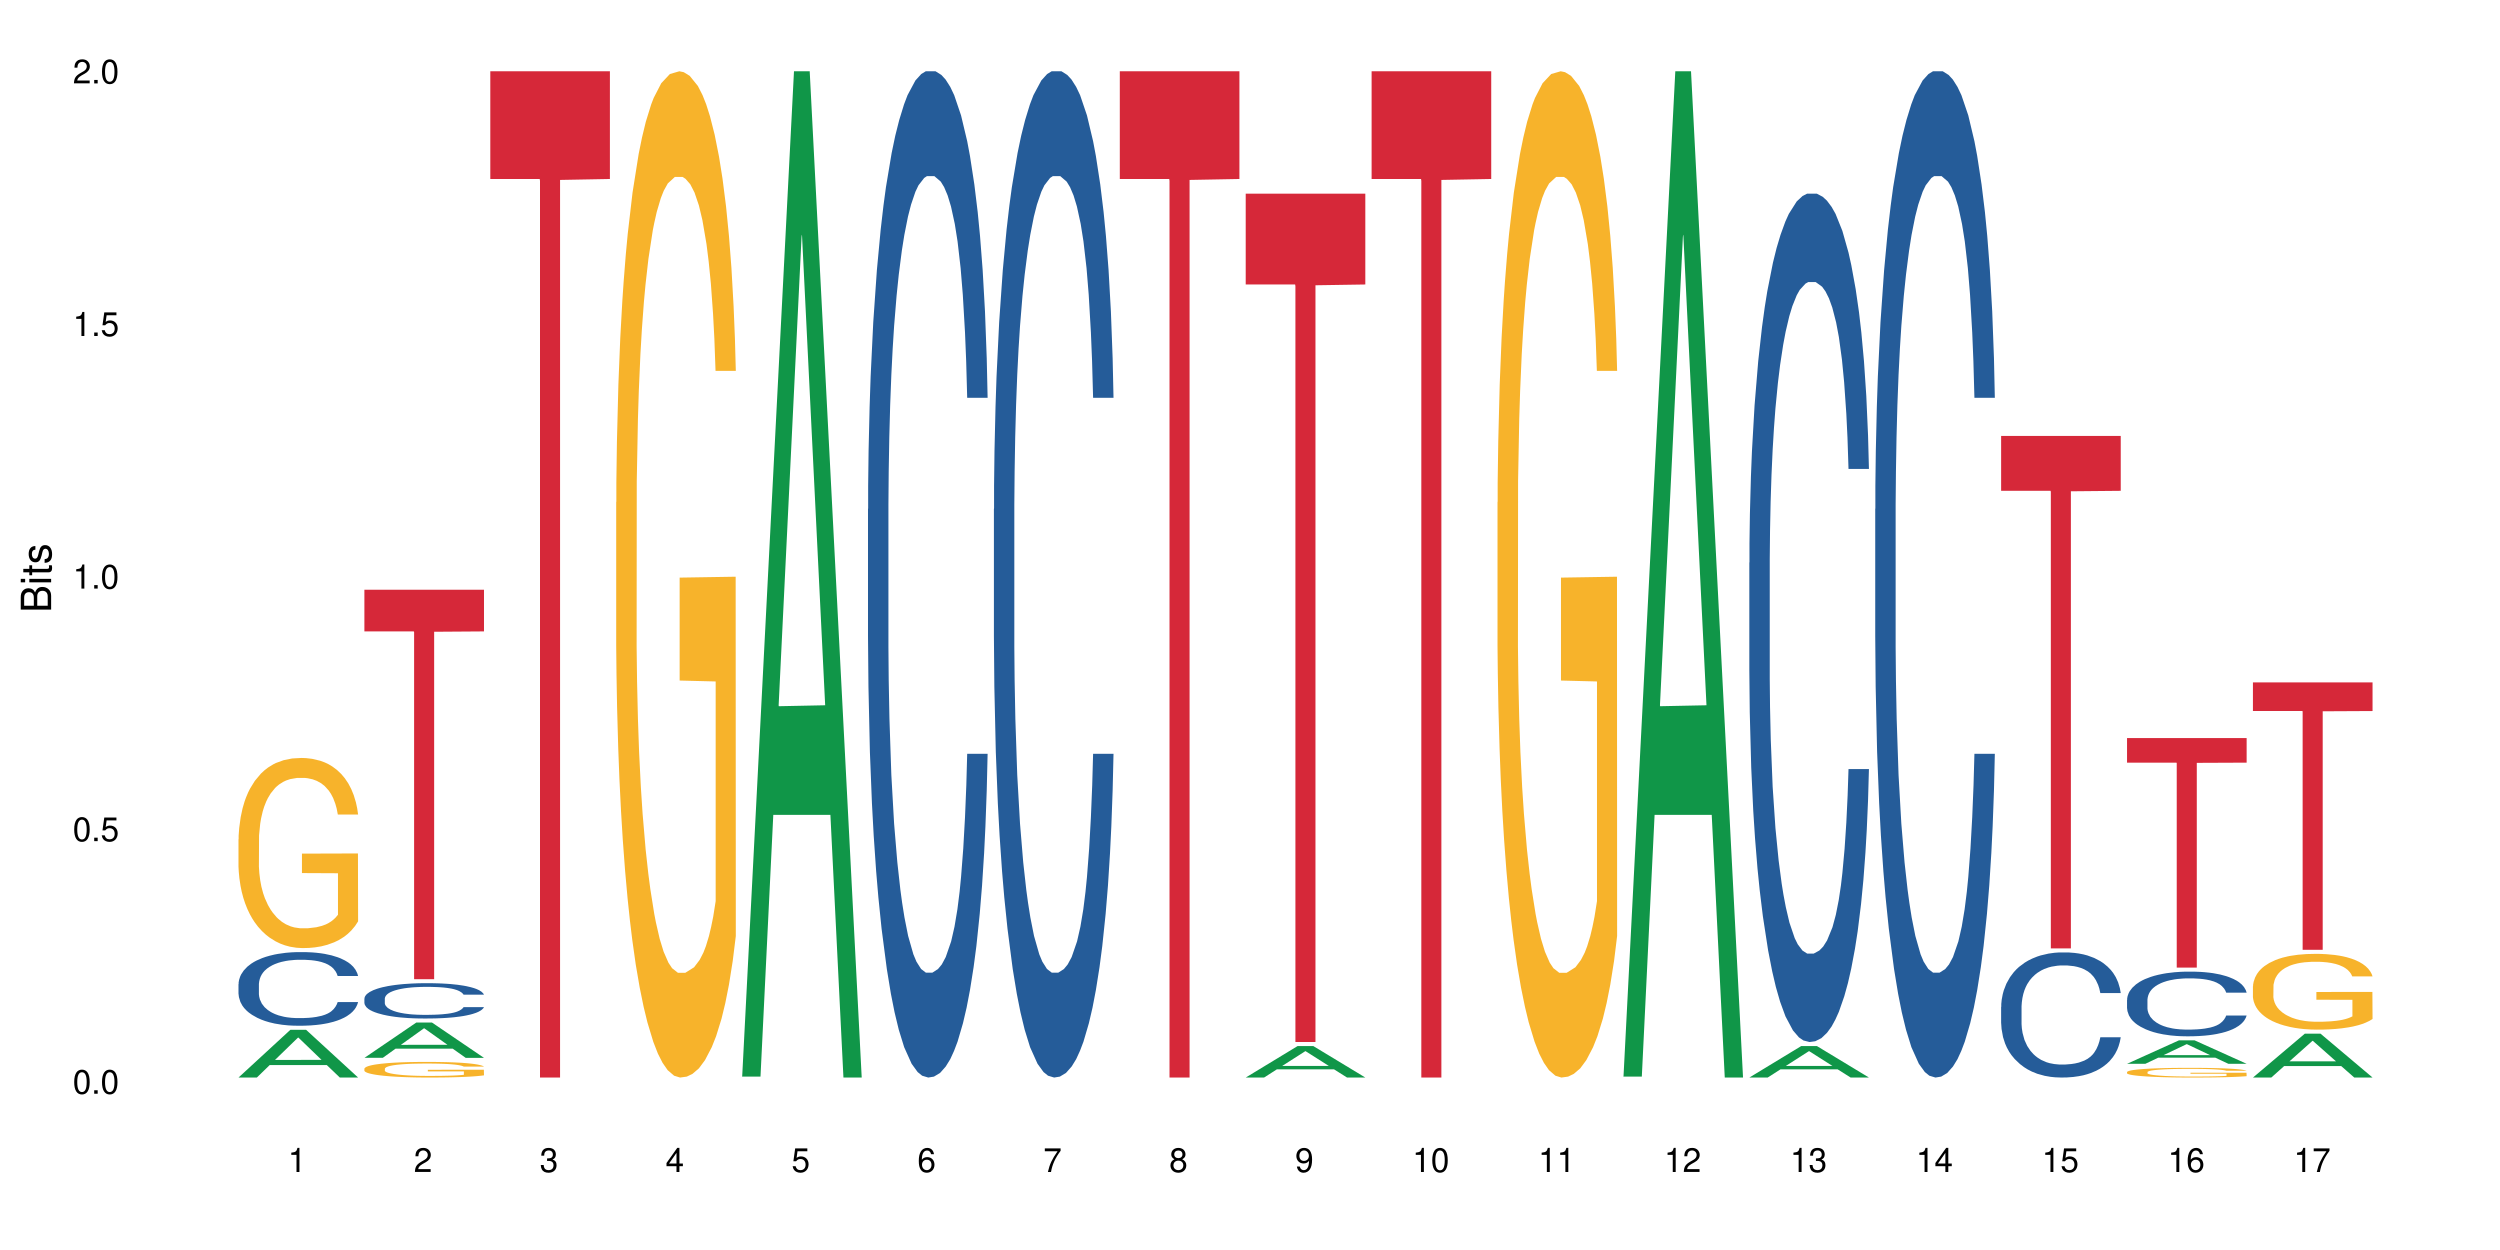 <?xml version="1.0" encoding="UTF-8"?>
<svg xmlns="http://www.w3.org/2000/svg" xmlns:xlink="http://www.w3.org/1999/xlink" width="720pt" height="360pt" viewBox="0 0 720 360" version="1.1">
<defs>
<g>
<symbol overflow="visible" id="glyph0-0">
<path style="stroke:none;" d=""/>
</symbol>
<symbol overflow="visible" id="glyph0-1">
<path style="stroke:none;" d="M 2.641 -6.938 C 2 -6.938 1.422 -6.656 1.078 -6.172 C 0.641 -5.562 0.406 -4.641 0.406 -3.359 C 0.406 -1.016 1.188 0.219 2.641 0.219 C 4.078 0.219 4.859 -1.016 4.859 -3.297 C 4.859 -4.641 4.656 -5.547 4.203 -6.172 C 3.844 -6.656 3.281 -6.938 2.641 -6.938 Z M 2.641 -6.188 C 3.547 -6.188 4 -5.25 4 -3.375 C 4 -1.406 3.562 -0.484 2.625 -0.484 C 1.734 -0.484 1.281 -1.438 1.281 -3.344 C 1.281 -5.25 1.734 -6.188 2.641 -6.188 Z M 2.641 -6.188 "/>
</symbol>
<symbol overflow="visible" id="glyph0-2">
<path style="stroke:none;" d="M 1.828 -1 L 0.828 -1 L 0.828 0 L 1.828 0 Z M 1.828 -1 "/>
</symbol>
<symbol overflow="visible" id="glyph0-3">
<path style="stroke:none;" d="M 4.562 -6.797 L 1.062 -6.797 L 0.547 -3.094 L 1.328 -3.094 C 1.719 -3.562 2.047 -3.734 2.578 -3.734 C 3.484 -3.734 4.062 -3.109 4.062 -2.094 C 4.062 -1.125 3.484 -0.531 2.578 -0.531 C 1.828 -0.531 1.375 -0.906 1.188 -1.672 L 0.328 -1.672 C 0.453 -1.109 0.547 -0.844 0.75 -0.594 C 1.125 -0.078 1.828 0.219 2.594 0.219 C 3.969 0.219 4.922 -0.781 4.922 -2.219 C 4.922 -3.562 4.031 -4.484 2.719 -4.484 C 2.25 -4.484 1.859 -4.359 1.469 -4.062 L 1.734 -5.969 L 4.562 -5.969 Z M 4.562 -6.797 "/>
</symbol>
<symbol overflow="visible" id="glyph0-4">
<path style="stroke:none;" d="M 2.484 -4.938 L 2.484 0 L 3.328 0 L 3.328 -6.938 L 2.766 -6.938 C 2.469 -5.875 2.281 -5.734 0.984 -5.562 L 0.984 -4.938 Z M 2.484 -4.938 "/>
</symbol>
<symbol overflow="visible" id="glyph0-5">
<path style="stroke:none;" d="M 4.859 -0.828 L 1.281 -0.828 C 1.359 -1.406 1.672 -1.781 2.5 -2.281 L 3.469 -2.828 C 4.406 -3.344 4.906 -4.062 4.906 -4.906 C 4.906 -5.484 4.672 -6.031 4.266 -6.406 C 3.859 -6.766 3.375 -6.938 2.719 -6.938 C 1.859 -6.938 1.219 -6.625 0.844 -6.031 C 0.609 -5.672 0.5 -5.234 0.484 -4.531 L 1.328 -4.531 C 1.359 -5.016 1.406 -5.281 1.531 -5.516 C 1.75 -5.938 2.188 -6.203 2.703 -6.203 C 3.469 -6.203 4.031 -5.641 4.031 -4.891 C 4.031 -4.344 3.719 -3.859 3.125 -3.516 L 2.234 -3 C 0.812 -2.172 0.406 -1.531 0.328 -0.016 L 4.859 -0.016 Z M 4.859 -0.828 "/>
</symbol>
<symbol overflow="visible" id="glyph0-6">
<path style="stroke:none;" d="M 2.125 -3.188 L 2.578 -3.188 C 3.5 -3.188 3.984 -2.766 3.984 -1.922 C 3.984 -1.062 3.469 -0.531 2.594 -0.531 C 1.656 -0.531 1.203 -1 1.156 -2.016 L 0.312 -2.016 C 0.344 -1.453 0.438 -1.094 0.609 -0.781 C 0.953 -0.109 1.625 0.219 2.547 0.219 C 3.953 0.219 4.859 -0.625 4.859 -1.938 C 4.859 -2.828 4.516 -3.297 3.703 -3.594 C 4.344 -3.844 4.656 -4.328 4.656 -5.031 C 4.656 -6.219 3.875 -6.938 2.578 -6.938 C 1.203 -6.938 0.484 -6.172 0.453 -4.703 L 1.297 -4.703 C 1.312 -5.125 1.344 -5.359 1.453 -5.578 C 1.641 -5.969 2.062 -6.203 2.594 -6.203 C 3.344 -6.203 3.797 -5.75 3.797 -5 C 3.797 -4.516 3.609 -4.219 3.25 -4.047 C 3.016 -3.953 2.703 -3.922 2.125 -3.906 Z M 2.125 -3.188 "/>
</symbol>
<symbol overflow="visible" id="glyph0-7">
<path style="stroke:none;" d="M 3.141 -1.672 L 3.141 0 L 3.984 0 L 3.984 -1.672 L 4.984 -1.672 L 4.984 -2.438 L 3.984 -2.438 L 3.984 -6.938 L 3.359 -6.938 L 0.266 -2.578 L 0.266 -1.672 Z M 3.141 -2.438 L 1 -2.438 L 3.141 -5.5 Z M 3.141 -2.438 "/>
</symbol>
<symbol overflow="visible" id="glyph0-8">
<path style="stroke:none;" d="M 4.781 -5.125 C 4.609 -6.266 3.891 -6.938 2.844 -6.938 C 2.094 -6.938 1.422 -6.578 1.031 -5.953 C 0.594 -5.266 0.406 -4.422 0.406 -3.172 C 0.406 -2 0.578 -1.25 0.984 -0.641 C 1.359 -0.078 1.953 0.219 2.703 0.219 C 3.984 0.219 4.922 -0.75 4.922 -2.094 C 4.922 -3.375 4.062 -4.281 2.844 -4.281 C 2.172 -4.281 1.641 -4.031 1.281 -3.516 C 1.281 -5.234 1.828 -6.188 2.797 -6.188 C 3.391 -6.188 3.797 -5.797 3.938 -5.125 Z M 2.734 -3.531 C 3.547 -3.531 4.062 -2.953 4.062 -2.031 C 4.062 -1.156 3.484 -0.531 2.703 -0.531 C 1.922 -0.531 1.328 -1.188 1.328 -2.078 C 1.328 -2.938 1.906 -3.531 2.734 -3.531 Z M 2.734 -3.531 "/>
</symbol>
<symbol overflow="visible" id="glyph0-9">
<path style="stroke:none;" d="M 4.984 -6.797 L 0.438 -6.797 L 0.438 -5.969 L 4.109 -5.969 C 2.5 -3.656 1.828 -2.234 1.328 0 L 2.219 0 C 2.594 -2.172 3.453 -4.047 4.984 -6.094 Z M 4.984 -6.797 "/>
</symbol>
<symbol overflow="visible" id="glyph0-10">
<path style="stroke:none;" d="M 3.75 -3.656 C 4.469 -4.094 4.688 -4.438 4.688 -5.078 C 4.688 -6.172 3.844 -6.938 2.641 -6.938 C 1.438 -6.938 0.594 -6.172 0.594 -5.094 C 0.594 -4.438 0.812 -4.094 1.516 -3.656 C 0.734 -3.266 0.359 -2.703 0.359 -1.922 C 0.359 -0.656 1.281 0.219 2.641 0.219 C 3.984 0.219 4.922 -0.656 4.922 -1.922 C 4.922 -2.703 4.531 -3.266 3.75 -3.656 Z M 2.641 -6.188 C 3.359 -6.188 3.812 -5.75 3.812 -5.062 C 3.812 -4.406 3.344 -3.984 2.641 -3.984 C 1.922 -3.984 1.453 -4.406 1.453 -5.078 C 1.453 -5.75 1.922 -6.188 2.641 -6.188 Z M 2.641 -3.266 C 3.484 -3.266 4.062 -2.719 4.062 -1.906 C 4.062 -1.078 3.484 -0.531 2.625 -0.531 C 1.797 -0.531 1.219 -1.094 1.219 -1.906 C 1.219 -2.719 1.781 -3.266 2.641 -3.266 Z M 2.641 -3.266 "/>
</symbol>
<symbol overflow="visible" id="glyph0-11">
<path style="stroke:none;" d="M 0.516 -1.578 C 0.672 -0.453 1.406 0.219 2.438 0.219 C 3.188 0.219 3.859 -0.141 4.266 -0.766 C 4.688 -1.453 4.891 -2.297 4.891 -3.547 C 4.891 -4.719 4.703 -5.453 4.312 -6.078 C 3.938 -6.641 3.344 -6.938 2.594 -6.938 C 1.297 -6.938 0.359 -5.969 0.359 -4.625 C 0.359 -3.344 1.234 -2.453 2.453 -2.453 C 3.094 -2.453 3.578 -2.672 4.016 -3.203 C 4 -1.484 3.469 -0.531 2.5 -0.531 C 1.906 -0.531 1.484 -0.906 1.359 -1.578 Z M 2.578 -6.203 C 3.375 -6.203 3.969 -5.531 3.969 -4.641 C 3.969 -3.797 3.391 -3.188 2.547 -3.188 C 1.734 -3.188 1.234 -3.766 1.234 -4.688 C 1.234 -5.562 1.797 -6.203 2.578 -6.203 Z M 2.578 -6.203 "/>
</symbol>
<symbol overflow="visible" id="glyph1-0">
<path style="stroke:none;" d=""/>
</symbol>
<symbol overflow="visible" id="glyph1-1">
<path style="stroke:none;" d="M 0 -0.953 L 0 -4.891 C 0 -5.719 -0.234 -6.344 -0.734 -6.797 C -1.188 -7.234 -1.812 -7.469 -2.5 -7.469 C -3.547 -7.469 -4.188 -7 -4.625 -5.875 C -4.984 -6.688 -5.625 -7.094 -6.531 -7.094 C -7.172 -7.094 -7.734 -6.859 -8.141 -6.391 C -8.562 -5.922 -8.75 -5.344 -8.75 -4.5 L -8.75 -0.953 Z M -4.984 -2.062 L -7.766 -2.062 L -7.766 -4.219 C -7.766 -4.844 -7.688 -5.203 -7.453 -5.5 C -7.219 -5.812 -6.859 -5.969 -6.375 -5.969 C -5.891 -5.969 -5.531 -5.812 -5.297 -5.5 C -5.062 -5.203 -4.984 -4.844 -4.984 -4.219 Z M -0.984 -2.062 L -4 -2.062 L -4 -4.781 C -4 -5.766 -3.438 -6.359 -2.484 -6.359 C -1.547 -6.359 -0.984 -5.766 -0.984 -4.781 Z M -0.984 -2.062 "/>
</symbol>
<symbol overflow="visible" id="glyph1-2">
<path style="stroke:none;" d="M -6.281 -1.797 L -6.281 -0.797 L 0 -0.797 L 0 -1.797 Z M -8.75 -1.797 L -8.75 -0.797 L -7.484 -0.797 L -7.484 -1.797 Z M -8.75 -1.797 "/>
</symbol>
<symbol overflow="visible" id="glyph1-3">
<path style="stroke:none;" d="M -6.281 -3.047 L -6.281 -2.016 L -8.016 -2.016 L -8.016 -1.016 L -6.281 -1.016 L -6.281 -0.172 L -5.469 -0.172 L -5.469 -1.016 L -0.719 -1.016 C -0.078 -1.016 0.281 -1.453 0.281 -2.234 C 0.281 -2.5 0.25 -2.719 0.188 -3.047 L -0.641 -3.047 C -0.609 -2.906 -0.594 -2.766 -0.594 -2.562 C -0.594 -2.141 -0.719 -2.016 -1.156 -2.016 L -5.469 -2.016 L -5.469 -3.047 Z M -6.281 -3.047 "/>
</symbol>
<symbol overflow="visible" id="glyph1-4">
<path style="stroke:none;" d="M -4.531 -5.25 C -5.766 -5.25 -6.469 -4.422 -6.469 -2.969 C -6.469 -1.516 -5.719 -0.562 -4.547 -0.562 C -3.562 -0.562 -3.094 -1.062 -2.734 -2.562 L -2.516 -3.484 C -2.344 -4.188 -2.094 -4.469 -1.641 -4.469 C -1.047 -4.469 -0.641 -3.875 -0.641 -3 C -0.641 -2.453 -0.797 -2 -1.062 -1.75 C -1.25 -1.594 -1.422 -1.531 -1.875 -1.469 L -1.875 -0.406 C -0.422 -0.453 0.281 -1.266 0.281 -2.922 C 0.281 -4.5 -0.5 -5.516 -1.719 -5.516 C -2.656 -5.516 -3.172 -4.984 -3.469 -3.734 L -3.703 -2.766 C -3.891 -1.953 -4.156 -1.609 -4.594 -1.609 C -5.188 -1.609 -5.547 -2.125 -5.547 -2.938 C -5.547 -3.75 -5.203 -4.172 -4.531 -4.203 Z M -4.531 -5.25 "/>
</symbol>
</g>
</defs>
<g id="surface6">
<rect x="0" y="0" width="720" height="360" style="fill:rgb(100%,100%,100%);fill-opacity:1;stroke:none;"/>
<path style=" stroke:none;fill-rule:nonzero;fill:rgb(6.275%,58.824%,28.235%);fill-opacity:1;" d="M 68.684 310.32 L 68.723 310.305 L 83.629 296.582 L 88.152 296.582 L 103.133 310.332 L 97.871 310.332 L 94.117 306.742 L 77.664 306.742 L 73.984 310.32 L 68.684 310.32 L 79.246 305.258 L 92.605 305.246 L 85.945 298.828 L 85.871 298.816 L 85.797 298.855 L 79.211 305.246 L 79.246 305.258 Z M 68.684 310.32 "/>
<path style=" stroke:none;fill-rule:nonzero;fill:rgb(14.51%,36.078%,60%);fill-opacity:1;" d="M 68.684 283.441 L 68.727 283.422 L 68.727 282.957 L 68.855 282.219 L 69.148 281.289 L 69.441 280.648 L 70.199 279.504 L 71.246 278.398 L 72.34 277.547 L 73.137 277.043 L 73.852 276.656 L 75.492 275.938 L 76.543 275.57 L 77.676 275.242 L 79.062 274.91 L 80.07 274.719 L 82.34 274.406 L 84.02 274.27 L 85.32 274.215 L 88.137 274.215 L 89.816 274.289 L 91.035 274.387 L 92.379 274.543 L 93.512 274.719 L 95.488 275.145 L 97.25 275.688 L 98.051 275.996 L 99.309 276.598 L 100.277 277.18 L 100.949 277.684 L 101.703 278.398 L 102.375 279.273 L 102.879 280.262 L 103.133 281.094 L 97.25 281.094 L 96.957 280.32 L 96.621 279.719 L 95.992 278.922 L 95.359 278.363 L 94.48 277.801 L 93.68 277.43 L 92.59 277.062 L 91.621 276.828 L 90.613 276.656 L 89.648 276.539 L 87.801 276.422 L 85.656 276.422 L 84.859 276.461 L 83.219 276.617 L 82.34 276.754 L 81.078 277.023 L 80.195 277.277 L 79.145 277.664 L 78.43 277.992 L 77.551 278.496 L 76.918 278.941 L 76.203 279.582 L 75.785 280.066 L 75.406 280.609 L 75.07 281.25 L 74.82 281.93 L 74.652 282.645 L 74.566 283.344 L 74.566 286.348 L 74.652 287.047 L 74.859 287.859 L 75.406 289.043 L 76.203 290.07 L 77.129 290.883 L 78.012 291.465 L 78.516 291.734 L 79.188 292.047 L 80.238 292.434 L 81.75 292.82 L 82.633 292.977 L 83.977 293.133 L 85.363 293.211 L 87.211 293.211 L 88.848 293.133 L 89.941 293.035 L 91.074 292.879 L 92.629 292.551 L 93.598 292.238 L 94.438 291.871 L 95.066 291.504 L 95.488 291.195 L 96.117 290.594 L 96.621 289.934 L 97 289.254 L 97.25 288.598 L 103.133 288.598 L 102.879 289.371 L 102.504 290.129 L 102.125 290.691 L 101.535 291.367 L 100.863 291.969 L 99.898 292.648 L 99.102 293.094 L 98.051 293.578 L 97.082 293.945 L 96.031 294.277 L 94.48 294.664 L 93.469 294.855 L 92.379 295.031 L 91.074 295.188 L 89.438 295.324 L 87.672 295.398 L 86.035 295.418 L 84.27 295.379 L 82.969 295.305 L 81.246 295.129 L 79.105 294.781 L 77.551 294.41 L 76.332 294.043 L 75.281 293.656 L 74.105 293.133 L 72.594 292.277 L 71.668 291.621 L 71.039 291.078 L 70.324 290.32 L 69.82 289.645 L 69.23 288.559 L 68.812 287.18 L 68.684 286.113 Z M 68.684 283.441 "/>
<path style=" stroke:none;fill-rule:nonzero;fill:rgb(96.863%,70.196%,16.863%);fill-opacity:1;" d="M 68.684 241.742 L 68.727 241.691 L 68.727 240.691 L 68.895 238.441 L 69.316 235.344 L 69.863 232.793 L 70.449 230.789 L 70.828 229.742 L 71.457 228.242 L 72.004 227.141 L 73.391 224.891 L 75.156 222.789 L 76.121 221.891 L 77.215 221.039 L 78.766 220.09 L 79.48 219.738 L 81.668 218.938 L 84.145 218.438 L 86.875 218.289 L 88.137 218.34 L 89.859 218.539 L 92.211 219.09 L 93.555 219.59 L 94.605 220.09 L 95.695 220.738 L 97.043 221.738 L 98.301 222.938 L 99.309 224.141 L 100.316 225.641 L 101.156 227.242 L 101.871 228.992 L 102.504 231.09 L 102.879 232.84 L 103.133 234.59 L 97.293 234.59 L 96.957 232.84 L 96.578 231.492 L 95.949 229.84 L 95.32 228.641 L 94.688 227.691 L 93.512 226.391 L 92.504 225.59 L 91.242 224.891 L 90.027 224.441 L 88.641 224.141 L 87.801 224.039 L 85.574 224.039 L 83.555 224.391 L 82.379 224.789 L 81.539 225.191 L 80.363 225.941 L 79.648 226.539 L 79.23 226.941 L 77.969 228.492 L 77.129 229.891 L 76.668 230.84 L 76.078 232.34 L 75.66 233.691 L 75.195 235.691 L 74.945 237.191 L 74.609 240.594 L 74.566 249.594 L 74.691 251.496 L 74.945 253.547 L 75.281 255.348 L 75.785 257.246 L 76.289 258.695 L 77.172 260.648 L 77.926 261.945 L 78.516 262.797 L 79.648 264.148 L 80.113 264.598 L 81.203 265.496 L 82.34 266.199 L 83.723 266.797 L 84.773 267.098 L 86.457 267.348 L 88.598 267.348 L 91.117 267.047 L 92.715 266.648 L 93.805 266.246 L 94.52 265.898 L 95.402 265.348 L 96.031 264.848 L 96.621 264.297 L 97.336 263.449 L 97.336 251.496 L 86.961 251.445 L 86.961 245.844 L 103.09 245.793 L 103.133 265.348 L 102.25 266.699 L 101.156 268 L 100.109 269 L 99.016 269.848 L 97.461 270.801 L 96.199 271.398 L 94.27 272.098 L 92.504 272.551 L 90.656 272.848 L 89.02 273 L 87.086 273.051 L 85.363 272.949 L 83.516 272.648 L 82.043 272.25 L 80.699 271.75 L 79.355 271.098 L 77.676 270.047 L 76.582 269.199 L 75.449 268.148 L 74.316 266.898 L 73.305 265.547 L 72.633 264.496 L 71.961 263.297 L 71.246 261.797 L 70.574 260.098 L 70.07 258.547 L 69.609 256.797 L 69.273 255.145 L 68.938 252.895 L 68.77 251.094 L 68.684 249.543 Z M 68.684 241.742 "/>
<path style=" stroke:none;fill-rule:nonzero;fill:rgb(6.275%,58.824%,28.235%);fill-opacity:1;" d="M 104.945 304.656 L 104.98 304.648 L 119.887 294.496 L 124.414 294.496 L 139.391 304.668 L 134.129 304.668 L 130.375 302.012 L 113.926 302.012 L 110.246 304.656 L 104.945 304.656 L 115.508 300.914 L 128.867 300.902 L 122.207 296.16 L 122.133 296.148 L 122.059 296.18 L 115.473 300.902 L 115.508 300.914 Z M 104.945 304.656 "/>
<path style=" stroke:none;fill-rule:nonzero;fill:rgb(14.51%,36.078%,60%);fill-opacity:1;" d="M 104.945 287.59 L 104.988 287.578 L 104.988 287.355 L 105.113 287.004 L 105.406 286.559 L 105.703 286.25 L 106.457 285.703 L 107.508 285.172 L 108.602 284.766 L 109.398 284.523 L 110.113 284.336 L 111.75 283.992 L 112.801 283.816 L 113.934 283.656 L 115.32 283.5 L 116.328 283.406 L 118.598 283.258 L 120.277 283.191 L 121.582 283.164 L 124.395 283.164 L 126.074 283.203 L 127.293 283.25 L 128.637 283.324 L 129.773 283.406 L 131.746 283.609 L 133.512 283.871 L 134.309 284.02 L 135.57 284.309 L 136.535 284.586 L 137.207 284.828 L 137.965 285.172 L 138.637 285.59 L 139.141 286.066 L 139.391 286.465 L 133.512 286.465 L 133.219 286.094 L 132.883 285.805 L 132.25 285.422 L 131.621 285.152 L 130.738 284.883 L 129.941 284.707 L 128.848 284.531 L 127.883 284.418 L 126.875 284.336 L 125.906 284.281 L 124.059 284.223 L 121.918 284.223 L 121.117 284.242 L 119.48 284.316 L 118.598 284.383 L 117.34 284.512 L 116.457 284.633 L 115.406 284.82 L 114.691 284.977 L 113.809 285.219 L 113.18 285.434 L 112.465 285.738 L 112.043 285.973 L 111.668 286.23 L 111.332 286.539 L 111.078 286.863 L 110.91 287.207 L 110.828 287.543 L 110.828 288.984 L 110.91 289.316 L 111.121 289.707 L 111.668 290.277 L 112.465 290.77 L 113.391 291.16 L 114.27 291.438 L 114.777 291.566 L 115.449 291.715 L 116.496 291.902 L 118.012 292.09 L 118.891 292.164 L 120.238 292.238 L 121.621 292.273 L 123.473 292.273 L 125.109 292.238 L 126.203 292.191 L 127.336 292.117 L 128.891 291.957 L 129.855 291.809 L 130.695 291.633 L 131.328 291.457 L 131.746 291.309 L 132.379 291.02 L 132.883 290.703 L 133.258 290.379 L 133.512 290.062 L 139.391 290.062 L 139.141 290.434 L 138.762 290.797 L 138.383 291.066 L 137.797 291.391 L 137.125 291.68 L 136.156 292.004 L 135.359 292.219 L 134.309 292.449 L 133.344 292.629 L 132.293 292.785 L 130.738 292.973 L 129.73 293.062 L 128.637 293.148 L 127.336 293.223 L 125.699 293.289 L 123.934 293.324 L 122.297 293.332 L 120.531 293.316 L 119.227 293.277 L 117.508 293.195 L 115.363 293.027 L 113.809 292.852 L 112.59 292.672 L 111.539 292.488 L 110.363 292.238 L 108.852 291.828 L 107.93 291.512 L 107.297 291.25 L 106.582 290.891 L 106.078 290.562 L 105.492 290.043 L 105.07 289.383 L 104.945 288.871 Z M 104.945 287.59 "/>
<path style=" stroke:none;fill-rule:nonzero;fill:rgb(96.863%,70.196%,16.863%);fill-opacity:1;" d="M 104.945 307.758 L 104.988 307.754 L 104.988 307.672 L 105.156 307.488 L 105.574 307.23 L 106.121 307.023 L 106.711 306.859 L 107.09 306.773 L 107.719 306.648 L 108.266 306.559 L 109.652 306.371 L 111.414 306.199 L 112.383 306.125 L 113.473 306.055 L 115.027 305.977 L 115.742 305.949 L 117.926 305.883 L 120.406 305.844 L 123.137 305.828 L 124.395 305.836 L 126.117 305.852 L 128.469 305.895 L 129.816 305.938 L 130.863 305.977 L 131.957 306.031 L 133.301 306.113 L 134.562 306.211 L 135.57 306.312 L 136.578 306.434 L 137.418 306.566 L 138.133 306.711 L 138.762 306.883 L 139.141 307.027 L 139.391 307.172 L 133.555 307.172 L 133.219 307.027 L 132.84 306.914 L 132.211 306.781 L 131.578 306.68 L 130.949 306.602 L 129.773 306.496 L 128.766 306.43 L 127.504 306.371 L 126.285 306.336 L 124.898 306.312 L 124.059 306.305 L 121.832 306.305 L 119.816 306.332 L 118.641 306.363 L 117.801 306.398 L 116.625 306.461 L 115.91 306.508 L 115.488 306.543 L 114.23 306.668 L 113.391 306.785 L 112.926 306.863 L 112.34 306.984 L 111.918 307.098 L 111.457 307.262 L 111.203 307.383 L 110.867 307.664 L 110.828 308.402 L 110.953 308.559 L 111.203 308.73 L 111.539 308.875 L 112.043 309.031 L 112.551 309.152 L 113.43 309.312 L 114.188 309.418 L 114.777 309.488 L 115.91 309.602 L 116.371 309.637 L 117.465 309.711 L 118.598 309.77 L 119.984 309.82 L 121.035 309.844 L 122.715 309.863 L 124.859 309.863 L 127.379 309.84 L 128.973 309.805 L 130.066 309.773 L 130.781 309.746 L 131.664 309.699 L 132.293 309.656 L 132.883 309.613 L 133.594 309.543 L 133.594 308.559 L 123.219 308.555 L 123.219 308.094 L 139.352 308.09 L 139.391 309.699 L 138.512 309.809 L 137.418 309.918 L 136.367 310 L 135.277 310.07 L 133.723 310.148 L 132.461 310.195 L 130.527 310.254 L 128.766 310.293 L 126.914 310.316 L 125.277 310.328 L 123.344 310.332 L 121.621 310.324 L 119.773 310.301 L 118.305 310.266 L 116.961 310.227 L 115.617 310.172 L 113.934 310.086 L 112.844 310.016 L 111.707 309.93 L 110.574 309.828 L 109.566 309.715 L 108.895 309.629 L 108.223 309.531 L 107.508 309.406 L 106.836 309.266 L 106.332 309.141 L 105.871 308.996 L 105.535 308.859 L 105.199 308.676 L 105.031 308.527 L 104.945 308.398 Z M 104.945 307.758 "/>
<path style=" stroke:none;fill-rule:nonzero;fill:rgb(83.922%,15.686%,22.353%);fill-opacity:1;" d="M 104.945 169.84 L 139.391 169.84 L 139.391 181.844 L 125.035 181.949 L 125.035 282 L 119.262 282 L 119.262 182.055 L 119.176 181.844 L 104.945 181.844 Z M 104.945 169.84 "/>
<path style=" stroke:none;fill-rule:nonzero;fill:rgb(83.922%,15.686%,22.353%);fill-opacity:1;" d="M 141.207 20.527 L 175.652 20.527 L 175.652 51.547 L 161.297 51.82 L 161.297 310.332 L 155.52 310.332 L 155.52 52.094 L 155.438 51.547 L 141.207 51.547 Z M 141.207 20.527 "/>
<path style=" stroke:none;fill-rule:nonzero;fill:rgb(96.863%,70.196%,16.863%);fill-opacity:1;" d="M 177.465 144.652 L 177.508 144.387 L 177.508 139.094 L 177.676 127.184 L 178.094 110.777 L 178.641 97.277 L 179.23 86.691 L 179.609 81.133 L 180.238 73.195 L 180.785 67.371 L 182.172 55.461 L 183.934 44.348 L 184.902 39.582 L 185.992 35.082 L 187.547 30.055 L 188.262 28.203 L 190.445 23.965 L 192.926 21.32 L 195.656 20.527 L 196.914 20.789 L 198.637 21.848 L 200.988 24.762 L 202.336 27.406 L 203.383 30.055 L 204.477 33.496 L 205.82 38.789 L 207.082 45.141 L 208.09 51.492 L 209.098 59.43 L 209.938 67.902 L 210.652 77.164 L 211.281 88.281 L 211.66 97.543 L 211.914 106.805 L 206.074 106.805 L 205.738 97.543 L 205.359 90.398 L 204.73 81.664 L 204.098 75.312 L 203.469 70.281 L 202.293 63.402 L 201.285 59.168 L 200.023 55.461 L 198.805 53.078 L 197.418 51.492 L 196.578 50.961 L 194.352 50.961 L 192.336 52.816 L 191.16 54.934 L 190.32 57.051 L 189.145 61.02 L 188.43 64.195 L 188.008 66.312 L 186.75 74.516 L 185.91 81.93 L 185.445 86.957 L 184.859 94.898 L 184.438 102.043 L 183.977 112.629 L 183.727 120.57 L 183.387 138.566 L 183.348 186.207 L 183.473 196.262 L 183.727 207.113 L 184.062 216.641 L 184.566 226.699 L 185.07 234.375 L 185.949 244.695 L 186.707 251.578 L 187.297 256.078 L 188.43 263.223 L 188.891 265.605 L 189.984 270.367 L 191.117 274.074 L 192.504 277.25 L 193.555 278.836 L 195.234 280.16 L 197.379 280.16 L 199.898 278.574 L 201.496 276.457 L 202.586 274.34 L 203.301 272.484 L 204.184 269.574 L 204.812 266.926 L 205.402 264.016 L 206.113 259.516 L 206.113 196.262 L 195.738 195.996 L 195.738 166.355 L 211.871 166.09 L 211.914 269.574 L 211.031 276.719 L 209.938 283.602 L 208.887 288.895 L 207.797 293.395 L 206.242 298.422 L 204.98 301.598 L 203.047 305.305 L 201.285 307.688 L 199.438 309.273 L 197.797 310.066 L 195.863 310.332 L 194.145 309.805 L 192.293 308.215 L 190.824 306.098 L 189.48 303.453 L 188.137 300.012 L 186.457 294.453 L 185.363 289.953 L 184.23 284.395 L 183.094 277.777 L 182.086 270.633 L 181.414 265.074 L 180.742 258.723 L 180.027 250.781 L 179.355 241.785 L 178.852 233.578 L 178.391 224.316 L 178.055 215.582 L 177.719 203.672 L 177.551 194.145 L 177.465 185.941 Z M 177.465 144.652 "/>
<path style=" stroke:none;fill-rule:nonzero;fill:rgb(6.275%,58.824%,28.235%);fill-opacity:1;" d="M 213.727 310.059 L 213.762 309.789 L 228.668 20.527 L 233.195 20.527 L 248.172 310.332 L 242.91 310.332 L 239.156 234.684 L 222.707 234.684 L 219.023 310.059 L 213.727 310.059 L 224.289 203.391 L 237.648 203.117 L 230.984 67.875 L 230.91 67.602 L 230.84 68.418 L 224.25 203.117 L 224.289 203.391 Z M 213.727 310.059 "/>
<path style=" stroke:none;fill-rule:nonzero;fill:rgb(14.51%,36.078%,60%);fill-opacity:1;" d="M 249.984 146.621 L 250.027 146.355 L 250.027 140 L 250.152 129.934 L 250.449 117.215 L 250.742 108.477 L 251.496 92.844 L 252.547 77.746 L 253.641 66.09 L 254.438 59.203 L 255.152 53.902 L 256.789 44.102 L 257.84 39.07 L 258.977 34.566 L 260.363 30.062 L 261.371 27.414 L 263.637 23.176 L 265.32 21.32 L 266.621 20.527 L 269.434 20.527 L 271.117 21.586 L 272.332 22.91 L 273.68 25.031 L 274.812 27.414 L 276.785 33.242 L 278.551 40.66 L 279.348 44.898 L 280.609 53.109 L 281.574 61.055 L 282.246 67.945 L 283.004 77.746 L 283.676 89.668 L 284.18 103.176 L 284.434 114.566 L 278.551 114.566 L 278.258 103.973 L 277.922 95.758 L 277.289 84.898 L 276.66 77.215 L 275.777 69.535 L 274.98 64.5 L 273.887 59.469 L 272.922 56.289 L 271.914 53.902 L 270.949 52.316 L 269.098 50.727 L 266.957 50.727 L 266.16 51.254 L 264.52 53.375 L 263.637 55.23 L 262.379 58.938 L 261.496 62.383 L 260.445 67.68 L 259.73 72.184 L 258.848 79.07 L 258.219 85.164 L 257.504 93.906 L 257.086 100.527 L 256.707 107.945 L 256.371 116.688 L 256.117 125.957 L 255.949 135.762 L 255.867 145.297 L 255.867 186.355 L 255.949 195.895 L 256.16 207.02 L 256.707 223.18 L 257.504 237.219 L 258.43 248.344 L 259.312 256.293 L 259.816 260 L 260.488 264.238 L 261.539 269.535 L 263.051 274.836 L 263.934 276.953 L 265.277 279.074 L 266.664 280.133 L 268.512 280.133 L 270.148 279.074 L 271.242 277.75 L 272.375 275.629 L 273.93 271.125 L 274.895 266.887 L 275.738 261.855 L 276.367 256.82 L 276.785 252.582 L 277.418 244.371 L 277.922 235.363 L 278.301 226.094 L 278.551 217.086 L 284.434 217.086 L 284.18 227.684 L 283.801 238.012 L 283.426 245.695 L 282.836 254.969 L 282.164 263.18 L 281.199 272.449 L 280.398 278.543 L 279.348 285.168 L 278.383 290.199 L 277.332 294.703 L 275.777 300 L 274.77 302.648 L 273.68 305.035 L 272.375 307.152 L 270.738 309.008 L 268.973 310.066 L 267.336 310.332 L 265.57 309.801 L 264.27 308.742 L 262.547 306.359 L 260.402 301.59 L 258.848 296.559 L 257.633 291.523 L 256.582 286.227 L 255.406 279.074 L 253.891 267.418 L 252.969 258.41 L 252.336 250.992 L 251.625 240.664 L 251.121 231.391 L 250.531 216.555 L 250.113 197.746 L 249.984 183.18 Z M 249.984 146.621 "/>
<path style=" stroke:none;fill-rule:nonzero;fill:rgb(14.51%,36.078%,60%);fill-opacity:1;" d="M 286.246 146.621 L 286.289 146.355 L 286.289 140 L 286.414 129.934 L 286.707 117.215 L 287 108.477 L 287.758 92.844 L 288.809 77.746 L 289.898 66.09 L 290.699 59.203 L 291.414 53.902 L 293.051 44.102 L 294.102 39.07 L 295.234 34.566 L 296.621 30.062 L 297.629 27.414 L 299.898 23.176 L 301.578 21.32 L 302.879 20.527 L 305.695 20.527 L 307.375 21.586 L 308.594 22.91 L 309.938 25.031 L 311.074 27.414 L 313.047 33.242 L 314.812 40.66 L 315.609 44.898 L 316.871 53.109 L 317.836 61.055 L 318.508 67.945 L 319.266 77.746 L 319.938 89.668 L 320.441 103.176 L 320.691 114.566 L 314.812 114.566 L 314.516 103.973 L 314.18 95.758 L 313.551 84.898 L 312.922 77.215 L 312.039 69.535 L 311.242 64.5 L 310.148 59.469 L 309.184 56.289 L 308.172 53.902 L 307.207 52.316 L 305.359 50.727 L 303.215 50.727 L 302.418 51.254 L 300.781 53.375 L 299.898 55.23 L 298.637 58.938 L 297.754 62.383 L 296.707 67.68 L 295.992 72.184 L 295.109 79.07 L 294.48 85.164 L 293.766 93.906 L 293.344 100.527 L 292.965 107.945 L 292.629 116.688 L 292.379 125.957 L 292.211 135.762 L 292.125 145.297 L 292.125 186.355 L 292.211 195.895 L 292.422 207.02 L 292.965 223.18 L 293.766 237.219 L 294.688 248.344 L 295.57 256.293 L 296.074 260 L 296.746 264.238 L 297.797 269.535 L 299.309 274.836 L 300.191 276.953 L 301.535 279.074 L 302.922 280.133 L 304.77 280.133 L 306.41 279.074 L 307.5 277.75 L 308.637 275.629 L 310.191 271.125 L 311.156 266.887 L 311.996 261.855 L 312.625 256.82 L 313.047 252.582 L 313.676 244.371 L 314.18 235.363 L 314.559 226.094 L 314.812 217.086 L 320.691 217.086 L 320.441 227.684 L 320.062 238.012 L 319.684 245.695 L 319.098 254.969 L 318.426 263.18 L 317.457 272.449 L 316.66 278.543 L 315.609 285.168 L 314.645 290.199 L 313.594 294.703 L 312.039 300 L 311.031 302.648 L 309.938 305.035 L 308.637 307.152 L 306.996 309.008 L 305.234 310.066 L 303.594 310.332 L 301.832 309.801 L 300.527 308.742 L 298.805 306.359 L 296.664 301.59 L 295.109 296.559 L 293.891 291.523 L 292.84 286.227 L 291.664 279.074 L 290.152 267.418 L 289.227 258.41 L 288.598 250.992 L 287.883 240.664 L 287.379 231.391 L 286.793 216.555 L 286.371 197.746 L 286.246 183.18 Z M 286.246 146.621 "/>
<path style=" stroke:none;fill-rule:nonzero;fill:rgb(83.922%,15.686%,22.353%);fill-opacity:1;" d="M 322.504 20.527 L 356.953 20.527 L 356.953 51.547 L 342.598 51.82 L 342.598 310.332 L 336.82 310.332 L 336.82 52.094 L 336.734 51.547 L 322.504 51.547 Z M 322.504 20.527 "/>
<path style=" stroke:none;fill-rule:nonzero;fill:rgb(6.275%,58.824%,28.235%);fill-opacity:1;" d="M 358.766 310.324 L 358.801 310.316 L 373.707 301.266 L 378.234 301.266 L 393.211 310.332 L 387.949 310.332 L 384.195 307.965 L 367.746 307.965 L 364.066 310.324 L 358.766 310.324 L 369.328 306.988 L 382.688 306.98 L 376.027 302.75 L 375.953 302.738 L 375.879 302.766 L 369.289 306.98 L 369.328 306.988 Z M 358.766 310.324 "/>
<path style=" stroke:none;fill-rule:nonzero;fill:rgb(83.922%,15.686%,22.353%);fill-opacity:1;" d="M 358.766 55.777 L 393.211 55.777 L 393.211 81.93 L 378.855 82.16 L 378.855 300.105 L 373.078 300.105 L 373.078 82.387 L 372.996 81.93 L 358.766 81.93 Z M 358.766 55.777 "/>
<path style=" stroke:none;fill-rule:nonzero;fill:rgb(83.922%,15.686%,22.353%);fill-opacity:1;" d="M 395.023 20.527 L 429.473 20.527 L 429.473 51.547 L 415.117 51.82 L 415.117 310.332 L 409.34 310.332 L 409.34 52.094 L 409.258 51.547 L 395.023 51.547 Z M 395.023 20.527 "/>
<path style=" stroke:none;fill-rule:nonzero;fill:rgb(96.863%,70.196%,16.863%);fill-opacity:1;" d="M 431.285 144.652 L 431.328 144.387 L 431.328 139.094 L 431.496 127.184 L 431.914 110.777 L 432.461 97.277 L 433.051 86.691 L 433.426 81.133 L 434.059 73.195 L 434.605 67.371 L 435.988 55.461 L 437.754 44.348 L 438.723 39.582 L 439.812 35.082 L 441.367 30.055 L 442.082 28.203 L 444.266 23.965 L 446.746 21.32 L 449.477 20.527 L 450.734 20.789 L 452.457 21.848 L 454.809 24.762 L 456.152 27.406 L 457.203 30.055 L 458.297 33.496 L 459.641 38.789 L 460.902 45.141 L 461.91 51.492 L 462.918 59.43 L 463.758 67.902 L 464.473 77.164 L 465.102 88.281 L 465.48 97.543 L 465.73 106.805 L 459.895 106.805 L 459.559 97.543 L 459.18 90.398 L 458.547 81.664 L 457.918 75.312 L 457.289 70.281 L 456.113 63.402 L 455.105 59.168 L 453.844 55.461 L 452.625 53.078 L 451.238 51.492 L 450.398 50.961 L 448.172 50.961 L 446.156 52.816 L 444.98 54.934 L 444.141 57.051 L 442.965 61.02 L 442.25 64.195 L 441.828 66.312 L 440.57 74.516 L 439.73 81.93 L 439.266 86.957 L 438.68 94.898 L 438.258 102.043 L 437.797 112.629 L 437.543 120.57 L 437.207 138.566 L 437.168 186.207 L 437.293 196.262 L 437.543 207.113 L 437.879 216.641 L 438.383 226.699 L 438.891 234.375 L 439.77 244.695 L 440.527 251.578 L 441.117 256.078 L 442.25 263.223 L 442.711 265.605 L 443.805 270.367 L 444.938 274.074 L 446.324 277.25 L 447.375 278.836 L 449.055 280.16 L 451.199 280.16 L 453.719 278.574 L 455.312 276.457 L 456.406 274.34 L 457.121 272.484 L 458.004 269.574 L 458.633 266.926 L 459.223 264.016 L 459.934 259.516 L 459.934 196.262 L 449.559 195.996 L 449.559 166.355 L 465.691 166.09 L 465.73 269.574 L 464.852 276.719 L 463.758 283.602 L 462.707 288.895 L 461.617 293.395 L 460.062 298.422 L 458.801 301.598 L 456.867 305.305 L 455.105 307.688 L 453.254 309.273 L 451.617 310.066 L 449.684 310.332 L 447.961 309.805 L 446.113 308.215 L 444.645 306.098 L 443.301 303.453 L 441.957 300.012 L 440.273 294.453 L 439.184 289.953 L 438.047 284.395 L 436.914 277.777 L 435.906 270.633 L 435.234 265.074 L 434.562 258.723 L 433.848 250.781 L 433.176 241.785 L 432.672 233.578 L 432.211 224.316 L 431.875 215.582 L 431.539 203.672 L 431.371 194.145 L 431.285 185.941 Z M 431.285 144.652 "/>
<path style=" stroke:none;fill-rule:nonzero;fill:rgb(6.275%,58.824%,28.235%);fill-opacity:1;" d="M 467.547 310.059 L 467.582 309.789 L 482.488 20.527 L 487.012 20.527 L 501.992 310.332 L 496.73 310.332 L 492.977 234.684 L 476.523 234.684 L 472.844 310.059 L 467.547 310.059 L 478.109 203.391 L 491.465 203.117 L 484.805 67.875 L 484.73 67.602 L 484.66 68.418 L 478.07 203.117 L 478.109 203.391 Z M 467.547 310.059 "/>
<path style=" stroke:none;fill-rule:nonzero;fill:rgb(6.275%,58.824%,28.235%);fill-opacity:1;" d="M 503.805 310.324 L 503.844 310.316 L 518.746 301.266 L 523.273 301.266 L 538.254 310.332 L 532.988 310.332 L 529.234 307.965 L 512.785 307.965 L 509.105 310.324 L 503.805 310.324 L 514.367 306.988 L 527.727 306.98 L 521.066 302.75 L 520.992 302.738 L 520.918 302.766 L 514.332 306.98 L 514.367 306.988 Z M 503.805 310.324 "/>
<path style=" stroke:none;fill-rule:nonzero;fill:rgb(14.51%,36.078%,60%);fill-opacity:1;" d="M 503.805 162.082 L 503.848 161.859 L 503.848 156.5 L 503.973 148.012 L 504.266 137.293 L 504.562 129.922 L 505.316 116.746 L 506.367 104.016 L 507.461 94.191 L 508.258 88.383 L 508.973 83.918 L 510.609 75.652 L 511.66 71.41 L 512.797 67.613 L 514.18 63.816 L 515.191 61.582 L 517.457 58.008 L 519.137 56.445 L 520.441 55.777 L 523.254 55.777 L 524.934 56.668 L 526.152 57.785 L 527.496 59.574 L 528.633 61.582 L 530.605 66.496 L 532.371 72.75 L 533.168 76.324 L 534.43 83.246 L 535.395 89.945 L 536.066 95.754 L 536.824 104.016 L 537.496 114.066 L 538 125.457 L 538.254 135.059 L 532.371 135.059 L 532.078 126.125 L 531.742 119.203 L 531.109 110.047 L 530.48 103.57 L 529.598 97.094 L 528.801 92.848 L 527.707 88.605 L 526.742 85.926 L 525.734 83.918 L 524.766 82.574 L 522.918 81.234 L 520.777 81.234 L 519.977 81.684 L 518.34 83.469 L 517.457 85.031 L 516.199 88.16 L 515.316 91.062 L 514.266 95.531 L 513.551 99.328 L 512.668 105.133 L 512.039 110.27 L 511.324 117.641 L 510.906 123.223 L 510.527 129.477 L 510.191 136.848 L 509.938 144.664 L 509.77 152.926 L 509.688 160.965 L 509.688 195.582 L 509.77 203.625 L 509.98 213.004 L 510.527 226.625 L 511.324 238.465 L 512.25 247.844 L 513.133 254.543 L 513.637 257.672 L 514.309 261.242 L 515.359 265.711 L 516.871 270.176 L 517.754 271.965 L 519.098 273.75 L 520.484 274.645 L 522.332 274.645 L 523.969 273.75 L 525.062 272.633 L 526.195 270.848 L 527.75 267.051 L 528.715 263.477 L 529.555 259.234 L 530.188 254.988 L 530.605 251.418 L 531.238 244.492 L 531.742 236.898 L 532.117 229.082 L 532.371 221.488 L 538.254 221.488 L 538 230.422 L 537.621 239.133 L 537.242 245.609 L 536.656 253.426 L 535.984 260.352 L 535.016 268.168 L 534.219 273.305 L 533.168 278.887 L 532.203 283.129 L 531.152 286.926 L 529.598 291.395 L 528.59 293.625 L 527.496 295.637 L 526.195 297.422 L 524.559 298.988 L 522.793 299.879 L 521.156 300.105 L 519.391 299.656 L 518.09 298.762 L 516.367 296.754 L 514.223 292.734 L 512.668 288.492 L 511.449 284.246 L 510.402 279.781 L 509.223 273.75 L 507.711 263.922 L 506.789 256.332 L 506.156 250.078 L 505.445 241.367 L 504.938 233.551 L 504.352 221.043 L 503.93 205.188 L 503.805 192.902 Z M 503.805 162.082 "/>
<path style=" stroke:none;fill-rule:nonzero;fill:rgb(14.51%,36.078%,60%);fill-opacity:1;" d="M 540.066 146.621 L 540.105 146.355 L 540.105 140 L 540.234 129.934 L 540.527 117.215 L 540.82 108.477 L 541.578 92.844 L 542.629 77.746 L 543.719 66.09 L 544.52 59.203 L 545.23 53.902 L 546.871 44.102 L 547.922 39.07 L 549.055 34.566 L 550.441 30.062 L 551.449 27.414 L 553.719 23.176 L 555.398 21.32 L 556.699 20.527 L 559.516 20.527 L 561.195 21.586 L 562.414 22.91 L 563.758 25.031 L 564.891 27.414 L 566.867 33.242 L 568.633 40.66 L 569.43 44.898 L 570.688 53.109 L 571.656 61.055 L 572.328 67.945 L 573.082 77.746 L 573.758 89.668 L 574.262 103.176 L 574.512 114.566 L 568.633 114.566 L 568.336 103.973 L 568 95.758 L 567.371 84.898 L 566.742 77.215 L 565.859 69.535 L 565.059 64.5 L 563.969 59.469 L 563 56.289 L 561.992 53.902 L 561.027 52.316 L 559.18 50.727 L 557.035 50.727 L 556.238 51.254 L 554.602 53.375 L 553.719 55.23 L 552.457 58.938 L 551.574 62.383 L 550.523 67.68 L 549.812 72.184 L 548.93 79.07 L 548.301 85.164 L 547.586 93.906 L 547.164 100.527 L 546.785 107.945 L 546.449 116.688 L 546.199 125.957 L 546.031 135.762 L 545.945 145.297 L 545.945 186.355 L 546.031 195.895 L 546.242 207.02 L 546.785 223.18 L 547.586 237.219 L 548.508 248.344 L 549.391 256.293 L 549.895 260 L 550.566 264.238 L 551.617 269.535 L 553.129 274.836 L 554.012 276.953 L 555.355 279.074 L 556.742 280.133 L 558.59 280.133 L 560.23 279.074 L 561.32 277.75 L 562.457 275.629 L 564.012 271.125 L 564.977 266.887 L 565.816 261.855 L 566.445 256.82 L 566.867 252.582 L 567.496 244.371 L 568 235.363 L 568.379 226.094 L 568.633 217.086 L 574.512 217.086 L 574.262 227.684 L 573.883 238.012 L 573.504 245.695 L 572.914 254.969 L 572.242 263.18 L 571.277 272.449 L 570.48 278.543 L 569.43 285.168 L 568.465 290.199 L 567.414 294.703 L 565.859 300 L 564.852 302.648 L 563.758 305.035 L 562.457 307.152 L 560.816 309.008 L 559.055 310.066 L 557.414 310.332 L 555.648 309.801 L 554.348 308.742 L 552.625 306.359 L 550.484 301.59 L 548.93 296.559 L 547.711 291.523 L 546.66 286.227 L 545.484 279.074 L 543.973 267.418 L 543.047 258.41 L 542.418 250.992 L 541.703 240.664 L 541.199 231.391 L 540.609 216.555 L 540.191 197.746 L 540.066 183.18 Z M 540.066 146.621 "/>
<path style=" stroke:none;fill-rule:nonzero;fill:rgb(14.51%,36.078%,60%);fill-opacity:1;" d="M 576.324 289.98 L 576.367 289.949 L 576.367 289.16 L 576.492 287.906 L 576.789 286.328 L 577.082 285.242 L 577.836 283.297 L 578.887 281.422 L 579.98 279.973 L 580.777 279.117 L 581.492 278.457 L 583.129 277.238 L 584.18 276.613 L 585.316 276.055 L 586.703 275.492 L 587.711 275.164 L 589.977 274.637 L 591.66 274.406 L 592.961 274.309 L 595.773 274.309 L 597.457 274.441 L 598.672 274.605 L 600.02 274.867 L 601.152 275.164 L 603.125 275.891 L 604.891 276.812 L 605.688 277.336 L 606.949 278.359 L 607.914 279.348 L 608.586 280.203 L 609.344 281.422 L 610.016 282.902 L 610.52 284.582 L 610.773 285.996 L 604.891 285.996 L 604.598 284.68 L 604.262 283.66 L 603.629 282.309 L 603 281.355 L 602.117 280.398 L 601.32 279.773 L 600.227 279.148 L 599.262 278.754 L 598.254 278.457 L 597.289 278.258 L 595.438 278.062 L 593.297 278.062 L 592.5 278.129 L 590.859 278.391 L 589.977 278.621 L 588.719 279.082 L 587.836 279.512 L 586.785 280.168 L 586.07 280.73 L 585.188 281.586 L 584.559 282.344 L 583.844 283.43 L 583.426 284.254 L 583.047 285.176 L 582.711 286.262 L 582.457 287.414 L 582.289 288.633 L 582.207 289.816 L 582.207 294.922 L 582.289 296.105 L 582.5 297.488 L 583.047 299.5 L 583.844 301.242 L 584.77 302.629 L 585.652 303.613 L 586.156 304.074 L 586.828 304.602 L 587.879 305.262 L 589.391 305.922 L 590.273 306.184 L 591.617 306.445 L 593.004 306.578 L 594.852 306.578 L 596.488 306.445 L 597.582 306.281 L 598.715 306.02 L 600.27 305.457 L 601.234 304.934 L 602.078 304.305 L 602.707 303.68 L 603.125 303.152 L 603.758 302.133 L 604.262 301.012 L 604.641 299.859 L 604.891 298.742 L 610.773 298.742 L 610.52 300.059 L 610.141 301.344 L 609.766 302.297 L 609.176 303.449 L 608.504 304.473 L 607.539 305.625 L 606.738 306.383 L 605.688 307.203 L 604.723 307.828 L 603.672 308.391 L 602.117 309.047 L 601.109 309.379 L 600.02 309.676 L 598.715 309.938 L 597.078 310.168 L 595.312 310.301 L 593.676 310.332 L 591.91 310.266 L 590.609 310.137 L 588.887 309.84 L 586.742 309.246 L 585.188 308.621 L 583.973 307.996 L 582.922 307.336 L 581.746 306.445 L 580.23 304.996 L 579.309 303.879 L 578.676 302.957 L 577.965 301.672 L 577.461 300.52 L 576.871 298.676 L 576.453 296.336 L 576.324 294.527 Z M 576.324 289.98 "/>
<path style=" stroke:none;fill-rule:nonzero;fill:rgb(83.922%,15.686%,22.353%);fill-opacity:1;" d="M 576.324 125.555 L 610.773 125.555 L 610.773 141.355 L 596.414 141.492 L 596.414 273.145 L 590.641 273.145 L 590.641 141.633 L 590.555 141.355 L 576.324 141.355 Z M 576.324 125.555 "/>
<path style=" stroke:none;fill-rule:nonzero;fill:rgb(6.275%,58.824%,28.235%);fill-opacity:1;" d="M 612.586 306.367 L 612.621 306.363 L 627.527 299.625 L 632.055 299.625 L 647.031 306.375 L 641.77 306.375 L 638.016 304.613 L 621.566 304.613 L 617.883 306.367 L 612.586 306.367 L 623.148 303.883 L 636.508 303.879 L 629.844 300.727 L 629.773 300.723 L 629.699 300.742 L 623.109 303.879 L 623.148 303.883 Z M 612.586 306.367 "/>
<path style=" stroke:none;fill-rule:nonzero;fill:rgb(14.51%,36.078%,60%);fill-opacity:1;" d="M 612.586 287.941 L 612.629 287.926 L 612.629 287.516 L 612.754 286.867 L 613.047 286.051 L 613.34 285.488 L 614.098 284.484 L 615.148 283.516 L 616.238 282.766 L 617.039 282.324 L 617.754 281.984 L 619.391 281.355 L 620.441 281.031 L 621.574 280.742 L 622.961 280.453 L 623.969 280.281 L 626.238 280.008 L 627.918 279.891 L 629.219 279.84 L 632.035 279.84 L 633.715 279.906 L 634.934 279.992 L 636.277 280.129 L 637.414 280.281 L 639.387 280.656 L 641.152 281.133 L 641.949 281.406 L 643.211 281.934 L 644.176 282.441 L 644.848 282.887 L 645.605 283.516 L 646.277 284.281 L 646.781 285.148 L 647.031 285.883 L 641.152 285.883 L 640.855 285.199 L 640.52 284.672 L 639.891 283.977 L 639.262 283.48 L 638.379 282.988 L 637.582 282.664 L 636.488 282.34 L 635.523 282.137 L 634.512 281.984 L 633.547 281.883 L 631.699 281.777 L 629.555 281.777 L 628.758 281.812 L 627.121 281.949 L 626.238 282.07 L 624.977 282.309 L 624.094 282.527 L 623.047 282.867 L 622.332 283.156 L 621.449 283.602 L 620.82 283.992 L 620.105 284.555 L 619.684 284.98 L 619.305 285.457 L 618.969 286.02 L 618.719 286.613 L 618.551 287.242 L 618.465 287.855 L 618.465 290.496 L 618.551 291.105 L 618.762 291.82 L 619.305 292.859 L 620.105 293.762 L 621.027 294.477 L 621.91 294.988 L 622.414 295.227 L 623.086 295.5 L 624.137 295.84 L 625.648 296.18 L 626.531 296.316 L 627.875 296.453 L 629.262 296.52 L 631.109 296.52 L 632.75 296.453 L 633.84 296.367 L 634.977 296.23 L 636.531 295.941 L 637.496 295.668 L 638.336 295.348 L 638.965 295.023 L 639.387 294.75 L 640.016 294.223 L 640.52 293.645 L 640.898 293.047 L 641.152 292.469 L 647.031 292.469 L 646.781 293.148 L 646.402 293.812 L 646.023 294.309 L 645.438 294.902 L 644.762 295.43 L 643.797 296.027 L 643 296.418 L 641.949 296.844 L 640.984 297.168 L 639.934 297.457 L 638.379 297.797 L 637.371 297.969 L 636.277 298.121 L 634.977 298.258 L 633.336 298.375 L 631.574 298.445 L 629.934 298.461 L 628.172 298.426 L 626.867 298.359 L 625.145 298.207 L 623.004 297.898 L 621.449 297.574 L 620.23 297.254 L 619.18 296.91 L 618.004 296.453 L 616.492 295.703 L 615.566 295.125 L 614.938 294.648 L 614.223 293.984 L 613.719 293.387 L 613.133 292.434 L 612.711 291.227 L 612.586 290.289 Z M 612.586 287.941 "/>
<path style=" stroke:none;fill-rule:nonzero;fill:rgb(96.863%,70.196%,16.863%);fill-opacity:1;" d="M 612.586 308.734 L 612.629 308.734 L 612.629 308.684 L 612.797 308.566 L 613.215 308.41 L 613.762 308.277 L 614.348 308.176 L 614.727 308.125 L 615.359 308.047 L 615.902 307.992 L 617.289 307.875 L 619.055 307.77 L 620.02 307.723 L 621.113 307.68 L 622.668 307.633 L 623.383 307.613 L 625.566 307.57 L 628.043 307.547 L 630.773 307.539 L 632.035 307.543 L 633.758 307.551 L 636.109 307.578 L 637.453 307.605 L 638.504 307.633 L 639.598 307.664 L 640.941 307.715 L 642.199 307.777 L 643.211 307.836 L 644.219 307.914 L 645.059 307.996 L 645.773 308.086 L 646.402 308.191 L 646.781 308.281 L 647.031 308.371 L 641.191 308.371 L 640.855 308.281 L 640.48 308.211 L 639.848 308.129 L 639.219 308.066 L 638.59 308.02 L 637.414 307.953 L 636.402 307.91 L 635.145 307.875 L 633.926 307.852 L 632.539 307.836 L 631.699 307.832 L 629.473 307.832 L 627.457 307.852 L 626.281 307.871 L 625.441 307.891 L 624.262 307.93 L 623.551 307.961 L 623.129 307.98 L 621.867 308.059 L 621.027 308.133 L 620.566 308.18 L 619.98 308.258 L 619.559 308.324 L 619.098 308.426 L 618.844 308.504 L 618.508 308.676 L 618.465 309.137 L 618.594 309.234 L 618.844 309.336 L 619.18 309.43 L 619.684 309.527 L 620.188 309.602 L 621.07 309.699 L 621.828 309.766 L 622.414 309.809 L 623.551 309.879 L 624.012 309.902 L 625.105 309.945 L 626.238 309.984 L 627.625 310.012 L 628.676 310.027 L 630.355 310.043 L 632.496 310.043 L 635.02 310.027 L 636.613 310.008 L 637.707 309.984 L 638.422 309.969 L 639.301 309.941 L 639.934 309.914 L 640.52 309.887 L 641.234 309.844 L 641.234 309.234 L 630.859 309.23 L 630.859 308.945 L 646.988 308.941 L 647.031 309.941 L 646.148 310.008 L 645.059 310.074 L 644.008 310.125 L 642.914 310.168 L 641.359 310.219 L 640.102 310.25 L 638.168 310.285 L 636.402 310.309 L 634.555 310.32 L 632.918 310.328 L 630.984 310.332 L 629.262 310.328 L 627.414 310.312 L 625.945 310.293 L 624.598 310.266 L 623.254 310.234 L 621.574 310.18 L 620.484 310.137 L 619.348 310.082 L 618.215 310.02 L 617.207 309.949 L 616.535 309.895 L 615.863 309.836 L 615.148 309.758 L 614.477 309.672 L 613.973 309.594 L 613.508 309.504 L 613.172 309.418 L 612.836 309.305 L 612.668 309.211 L 612.586 309.133 Z M 612.586 308.734 "/>
<path style=" stroke:none;fill-rule:nonzero;fill:rgb(83.922%,15.686%,22.353%);fill-opacity:1;" d="M 612.586 212.566 L 647.031 212.566 L 647.031 219.641 L 632.676 219.703 L 632.676 278.676 L 626.898 278.676 L 626.898 219.766 L 626.816 219.641 L 612.586 219.641 Z M 612.586 212.566 "/>
<path style=" stroke:none;fill-rule:nonzero;fill:rgb(6.275%,58.824%,28.235%);fill-opacity:1;" d="M 648.844 310.32 L 648.883 310.309 L 663.785 297.699 L 668.312 297.699 L 683.293 310.332 L 678.031 310.332 L 674.277 307.035 L 657.824 307.035 L 654.145 310.32 L 648.844 310.32 L 659.406 305.672 L 672.766 305.66 L 666.105 299.766 L 666.031 299.754 L 665.957 299.789 L 659.371 305.66 L 659.406 305.672 Z M 648.844 310.32 "/>
<path style=" stroke:none;fill-rule:nonzero;fill:rgb(96.863%,70.196%,16.863%);fill-opacity:1;" d="M 648.844 284.059 L 648.887 284.039 L 648.887 283.641 L 649.055 282.742 L 649.477 281.508 L 650.02 280.488 L 650.609 279.691 L 650.988 279.273 L 651.617 278.676 L 652.164 278.238 L 653.551 277.34 L 655.312 276.504 L 656.281 276.145 L 657.371 275.805 L 658.926 275.426 L 659.641 275.285 L 661.824 274.969 L 664.305 274.77 L 667.035 274.707 L 668.297 274.727 L 670.016 274.809 L 672.371 275.027 L 673.715 275.227 L 674.766 275.426 L 675.855 275.684 L 677.199 276.082 L 678.461 276.562 L 679.469 277.039 L 680.477 277.641 L 681.316 278.277 L 682.031 278.973 L 682.66 279.812 L 683.039 280.508 L 683.293 281.207 L 677.453 281.207 L 677.117 280.508 L 676.738 279.973 L 676.109 279.312 L 675.477 278.836 L 674.848 278.457 L 673.672 277.938 L 672.664 277.617 L 671.402 277.34 L 670.184 277.16 L 668.801 277.039 L 667.957 277 L 665.734 277 L 663.715 277.141 L 662.539 277.301 L 661.699 277.461 L 660.523 277.758 L 659.809 277.996 L 659.391 278.156 L 658.129 278.773 L 657.289 279.332 L 656.828 279.711 L 656.238 280.309 L 655.82 280.848 L 655.355 281.645 L 655.105 282.242 L 654.77 283.598 L 654.727 287.188 L 654.852 287.945 L 655.105 288.762 L 655.441 289.48 L 655.945 290.238 L 656.449 290.816 L 657.332 291.594 L 658.086 292.113 L 658.676 292.449 L 659.809 292.988 L 660.27 293.168 L 661.363 293.527 L 662.496 293.805 L 663.883 294.047 L 664.934 294.164 L 666.613 294.266 L 668.758 294.266 L 671.277 294.145 L 672.875 293.984 L 673.965 293.824 L 674.68 293.688 L 675.562 293.469 L 676.191 293.27 L 676.781 293.047 L 677.496 292.711 L 677.496 287.945 L 667.117 287.926 L 667.117 285.691 L 683.25 285.672 L 683.293 293.469 L 682.41 294.004 L 681.316 294.523 L 680.266 294.922 L 679.176 295.262 L 677.621 295.641 L 676.359 295.879 L 674.43 296.16 L 672.664 296.336 L 670.816 296.457 L 669.176 296.516 L 667.246 296.535 L 665.523 296.496 L 663.676 296.379 L 662.203 296.219 L 660.859 296.02 L 659.516 295.758 L 657.836 295.34 L 656.742 295.004 L 655.609 294.582 L 654.473 294.086 L 653.465 293.547 L 652.793 293.129 L 652.121 292.648 L 651.406 292.051 L 650.734 291.375 L 650.23 290.758 L 649.77 290.059 L 649.434 289.398 L 649.098 288.504 L 648.93 287.785 L 648.844 287.168 Z M 648.844 284.059 "/>
<path style=" stroke:none;fill-rule:nonzero;fill:rgb(83.922%,15.686%,22.353%);fill-opacity:1;" d="M 648.844 196.535 L 683.293 196.535 L 683.293 204.777 L 668.938 204.852 L 668.938 273.543 L 663.16 273.543 L 663.16 204.922 L 663.074 204.777 L 648.844 204.777 Z M 648.844 196.535 "/>
<g style="fill:rgb(0%,0%,0%);fill-opacity:1;">
  <use xlink:href="#glyph0-1" x="20.965" y="314.993"/>
  <use xlink:href="#glyph0-2" x="26.302" y="314.993"/>
  <use xlink:href="#glyph0-1" x="28.97" y="314.993"/>
</g>
<g style="fill:rgb(0%,0%,0%);fill-opacity:1;">
  <use xlink:href="#glyph0-1" x="20.965" y="242.251"/>
  <use xlink:href="#glyph0-2" x="26.302" y="242.251"/>
  <use xlink:href="#glyph0-3" x="28.97" y="242.251"/>
</g>
<g style="fill:rgb(0%,0%,0%);fill-opacity:1;">
  <use xlink:href="#glyph0-4" x="20.965" y="169.509"/>
  <use xlink:href="#glyph0-2" x="26.302" y="169.509"/>
  <use xlink:href="#glyph0-1" x="28.97" y="169.509"/>
</g>
<g style="fill:rgb(0%,0%,0%);fill-opacity:1;">
  <use xlink:href="#glyph0-4" x="20.965" y="96.767"/>
  <use xlink:href="#glyph0-2" x="26.302" y="96.767"/>
  <use xlink:href="#glyph0-3" x="28.97" y="96.767"/>
</g>
<g style="fill:rgb(0%,0%,0%);fill-opacity:1;">
  <use xlink:href="#glyph0-5" x="20.965" y="24.024"/>
  <use xlink:href="#glyph0-2" x="26.302" y="24.024"/>
  <use xlink:href="#glyph0-1" x="28.97" y="24.024"/>
</g>
<g style="fill:rgb(0%,0%,0%);fill-opacity:1;">
  <use xlink:href="#glyph0-4" x="82.91" y="337.532"/>
</g>
<g style="fill:rgb(0%,0%,0%);fill-opacity:1;">
  <use xlink:href="#glyph0-5" x="119.168" y="337.532"/>
</g>
<g style="fill:rgb(0%,0%,0%);fill-opacity:1;">
  <use xlink:href="#glyph0-6" x="155.43" y="337.532"/>
</g>
<g style="fill:rgb(0%,0%,0%);fill-opacity:1;">
  <use xlink:href="#glyph0-7" x="191.688" y="337.532"/>
</g>
<g style="fill:rgb(0%,0%,0%);fill-opacity:1;">
  <use xlink:href="#glyph0-3" x="227.949" y="337.532"/>
</g>
<g style="fill:rgb(0%,0%,0%);fill-opacity:1;">
  <use xlink:href="#glyph0-8" x="264.207" y="337.532"/>
</g>
<g style="fill:rgb(0%,0%,0%);fill-opacity:1;">
  <use xlink:href="#glyph0-9" x="300.469" y="337.532"/>
</g>
<g style="fill:rgb(0%,0%,0%);fill-opacity:1;">
  <use xlink:href="#glyph0-10" x="336.73" y="337.532"/>
</g>
<g style="fill:rgb(0%,0%,0%);fill-opacity:1;">
  <use xlink:href="#glyph0-11" x="372.988" y="337.532"/>
</g>
<g style="fill:rgb(0%,0%,0%);fill-opacity:1;">
  <use xlink:href="#glyph0-4" x="406.75" y="337.532"/>
  <use xlink:href="#glyph0-1" x="412.087" y="337.532"/>
</g>
<g style="fill:rgb(0%,0%,0%);fill-opacity:1;">
  <use xlink:href="#glyph0-4" x="443.008" y="337.532"/>
  <use xlink:href="#glyph0-4" x="448.345" y="337.532"/>
</g>
<g style="fill:rgb(0%,0%,0%);fill-opacity:1;">
  <use xlink:href="#glyph0-4" x="479.27" y="337.532"/>
  <use xlink:href="#glyph0-5" x="484.606" y="337.532"/>
</g>
<g style="fill:rgb(0%,0%,0%);fill-opacity:1;">
  <use xlink:href="#glyph0-4" x="515.527" y="337.532"/>
  <use xlink:href="#glyph0-6" x="520.864" y="337.532"/>
</g>
<g style="fill:rgb(0%,0%,0%);fill-opacity:1;">
  <use xlink:href="#glyph0-4" x="551.789" y="337.532"/>
  <use xlink:href="#glyph0-7" x="557.126" y="337.532"/>
</g>
<g style="fill:rgb(0%,0%,0%);fill-opacity:1;">
  <use xlink:href="#glyph0-4" x="588.047" y="337.532"/>
  <use xlink:href="#glyph0-3" x="593.384" y="337.532"/>
</g>
<g style="fill:rgb(0%,0%,0%);fill-opacity:1;">
  <use xlink:href="#glyph0-4" x="624.309" y="337.532"/>
  <use xlink:href="#glyph0-8" x="629.646" y="337.532"/>
</g>
<g style="fill:rgb(0%,0%,0%);fill-opacity:1;">
  <use xlink:href="#glyph0-4" x="660.57" y="337.532"/>
  <use xlink:href="#glyph0-9" x="665.907" y="337.532"/>
</g>
<g style="fill:rgb(0%,0%,0%);fill-opacity:1;">
  <use xlink:href="#glyph1-1" x="14.725" y="176.512"/>
  <use xlink:href="#glyph1-2" x="14.725" y="168.508"/>
  <use xlink:href="#glyph1-3" x="14.725" y="165.844"/>
  <use xlink:href="#glyph1-4" x="14.725" y="162.508"/>
</g>
</g>
</svg>
